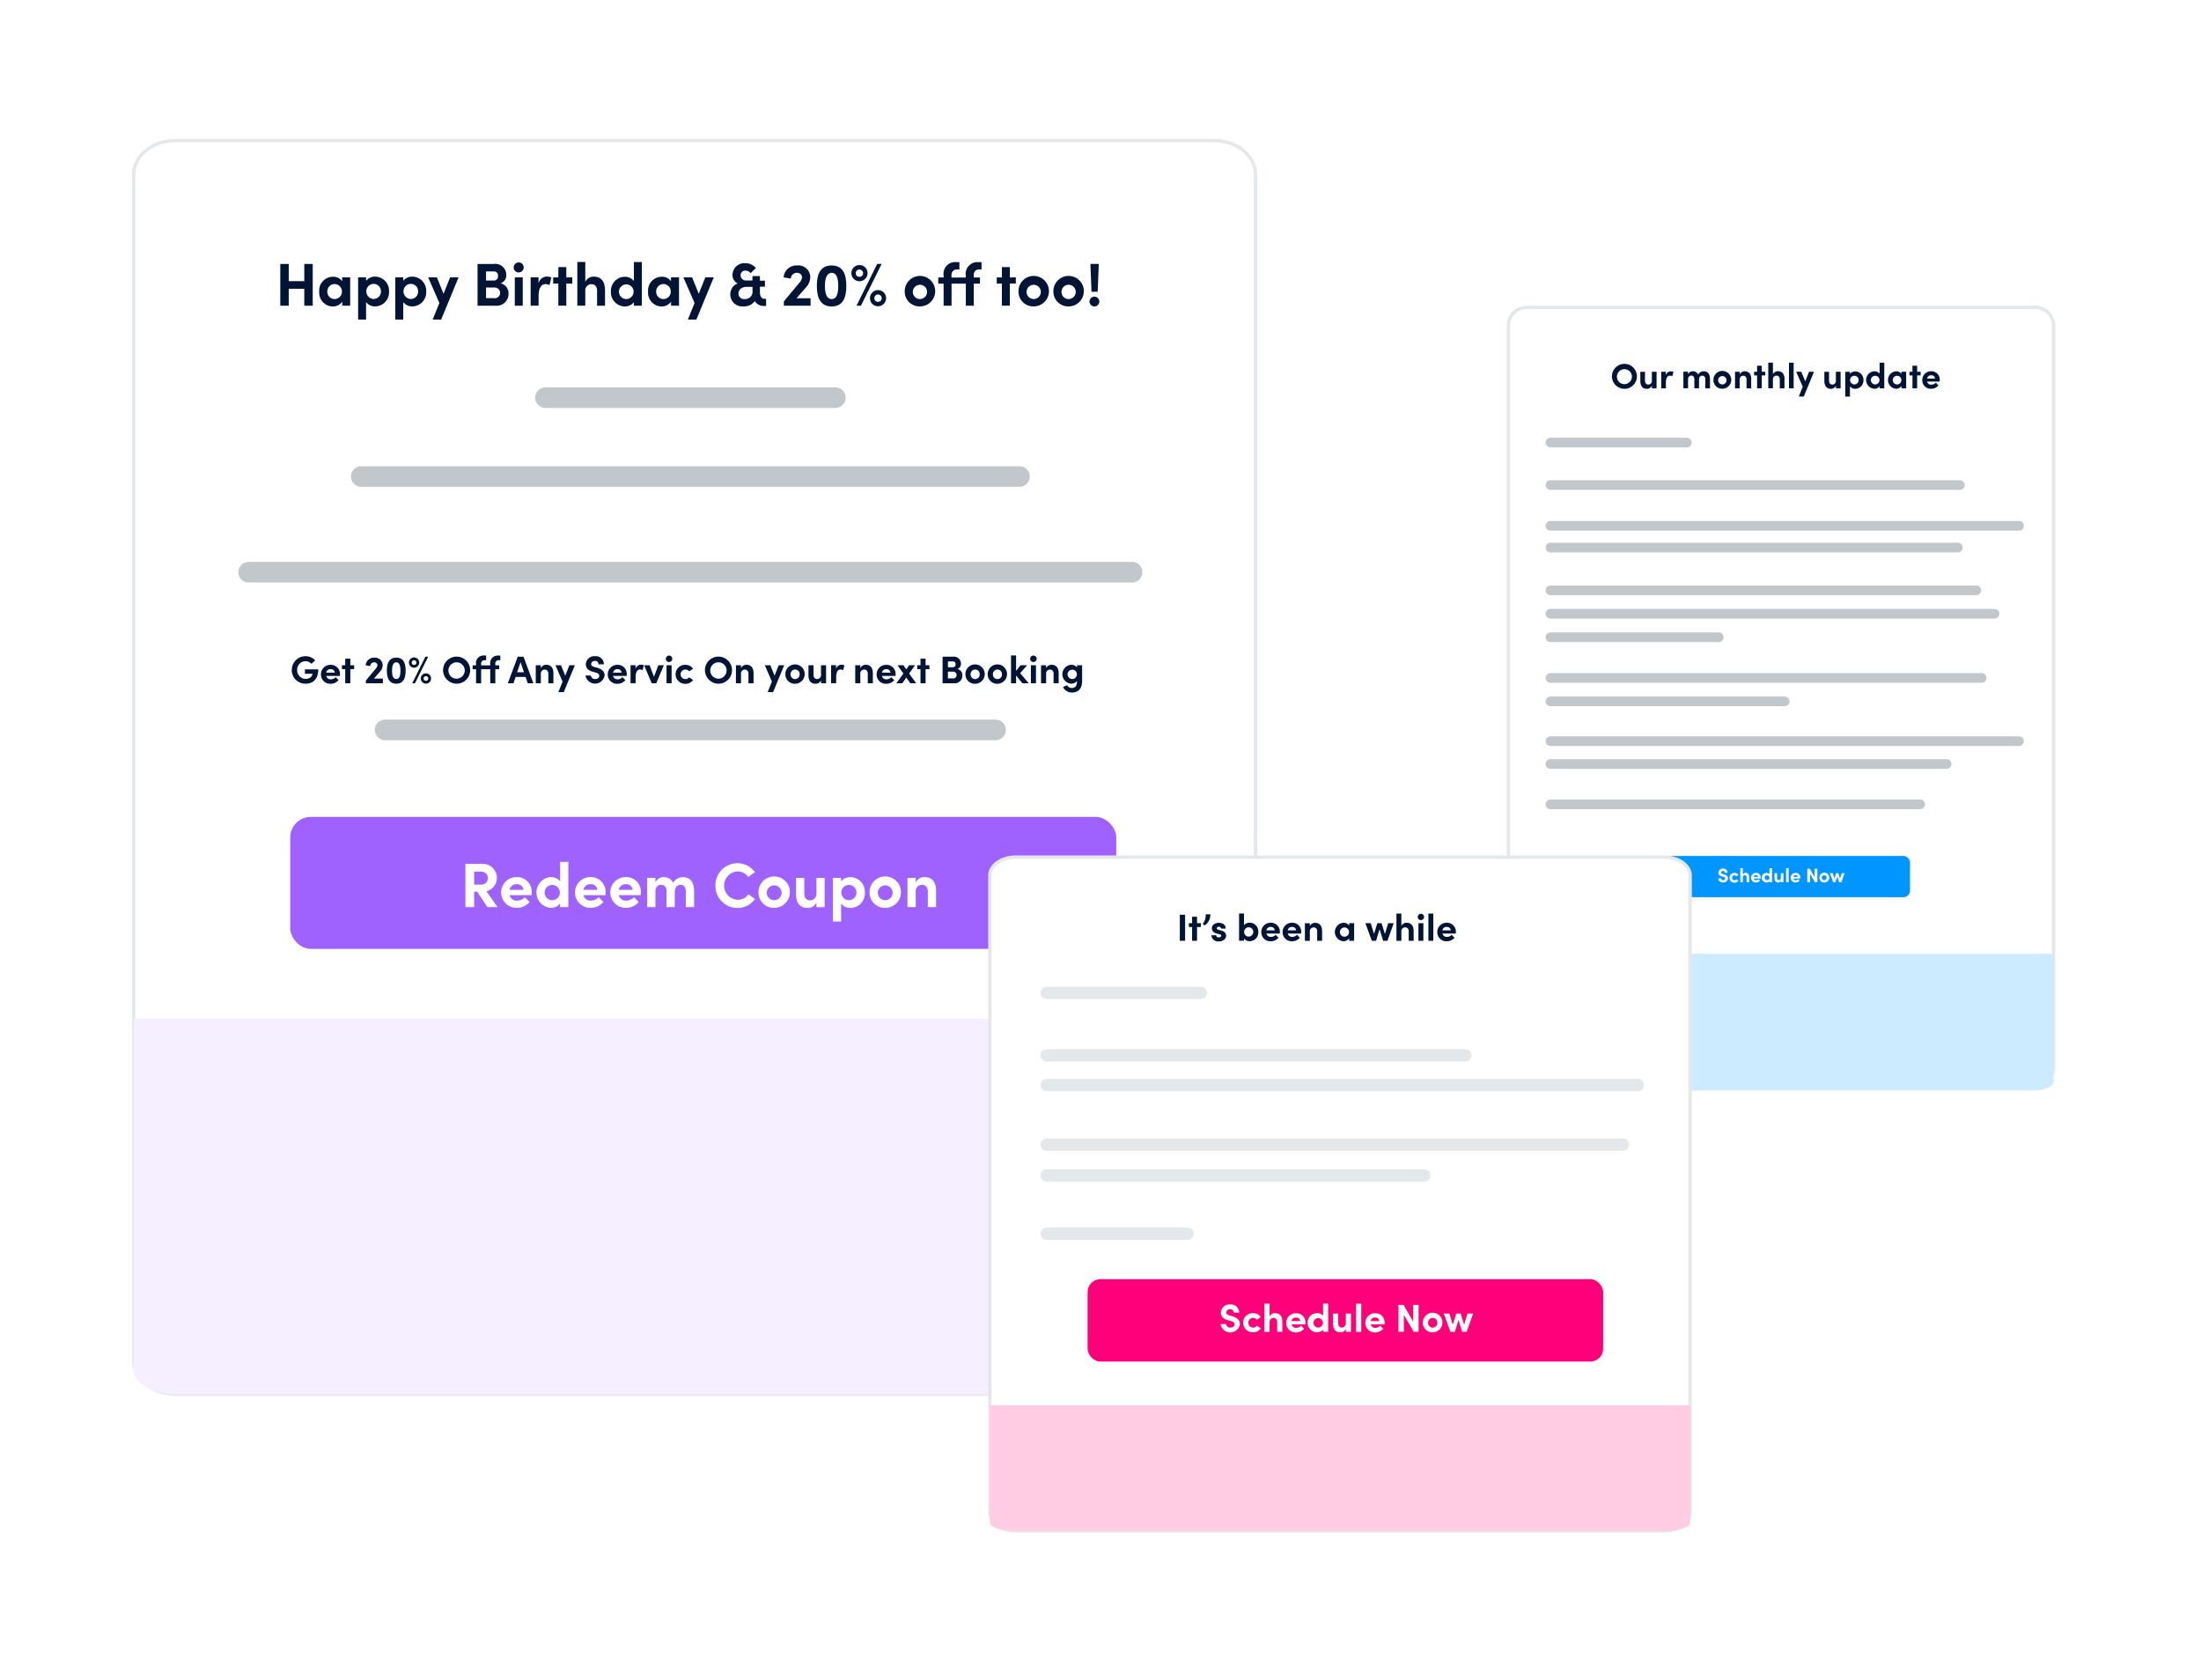 <svg xmlns="http://www.w3.org/2000/svg" width="320.999" height="245.002" viewBox="0 0 320.999 245.002">
    <defs>
        <filter id="l4jc182fja" x="0" y="0" width="320.999" height="245.002" filterUnits="userSpaceOnUse">
            <feOffset dx="1" dy="1"/>
            <feGaussianBlur stdDeviation="7.5" result="blur"/>
            <feFlood flood-color="#29465b" flood-opacity=".2"/>
            <feComposite operator="in" in2="blur"/>
            <feComposite in="SourceGraphic"/>
        </filter>
    </defs>
    <g data-name="Group 16519">
        <g style="filter:url(#l4jc182fja)">
            <path data-name="Union 180" d="M9119-6328a4 4 0 0 1-4-4v-16h-119a5 5 0 0 1-5-5v-170a5 5 0 0 1 5-5h150a5 5 0 0 1 5 5v100h40v-78a2 2 0 0 1 2-2h72a2 2 0 0 1 2 2v107a2 2 0 0 1-2 2h-50v60a4 4 0 0 1-4 4z" transform="translate(-8969.501 6549.501)" style="fill:#fff"/>
        </g>
        <g data-name="Layer 1">
            <g data-name="Group 18696">
                <g data-name="Group 18688" transform="translate(19.249 20.25)">
                    <path data-name="Path 23874" d="M280.25 26.96v108.65a2.707 2.707 0 0 1-2.95 2.37h-73.61a2.707 2.707 0 0 1-2.95-2.37V26.96a2.714 2.714 0 0 1 2.95-2.38h73.61a2.707 2.707 0 0 1 2.95 2.38z" style="stroke-width:.5px;stroke-miterlimit:10;stroke:#e5e8eb;fill:#fff"/>
                    <path data-name="Path 23875" d="M280.25 118.83v18.67c0 .7-1.32 1.26-2.95 1.26h-73.61c-1.63 0-2.95-.57-2.95-1.26v-18.67z" style="fill:#ccebff"/>
                    <rect data-name="Rectangle 14122" width="37.62" height="6.01" rx=".94" transform="translate(221.69 104.57)" style="fill:#0095ff"/>
                    <g data-name="Group 18686">
                        <path data-name="Path 23876" d="M215.84 34.6a1.82 1.82 0 1 1 1.82 1.85 1.827 1.827 0 0 1-1.82-1.85zm2.91 0a1.093 1.093 0 1 0-1.09 1.17 1.106 1.106 0 0 0 1.09-1.17z" style="fill:#001535"/>
                        <path data-name="Path 23877" d="M221.67 33.96h.68v2.42h-.68v-.39a.782.782 0 0 1-.73.46c-.63 0-.96-.43-.96-1.15v-1.33h.68v1.3c0 .38.23.56.46.56a.519.519 0 0 0 .54-.57v-1.28z" style="fill:#001535"/>
                        <path data-name="Path 23878" d="m224.81 33.97-.16.65a.69.69 0 0 0-.35-.09c-.35 0-.59.33-.59 1.02v.83h-.68v-2.42h.67v.52a.744.744 0 0 1 .71-.58.812.812 0 0 1 .38.08z" style="fill:#001535"/>
                        <path data-name="Path 23879" d="M230.14 35.05v1.33h-.68v-1.31c0-.38-.2-.54-.44-.54-.29 0-.48.2-.48.65v1.19h-.68v-1.3c0-.38-.2-.55-.43-.55s-.49.13-.49.57v1.28h-.68v-2.42h.68v.39a.731.731 0 0 1 .69-.45.817.817 0 0 1 .78.48.934.934 0 0 1 .81-.48c.61 0 .92.43.92 1.16z" style="fill:#001535"/>
                        <path data-name="Path 23880" d="M230.64 35.17a1.3 1.3 0 1 1 1.3 1.27 1.268 1.268 0 0 1-1.3-1.27zm1.91 0a.611.611 0 1 0-.61.64.608.608 0 0 0 .61-.64z" style="fill:#001535"/>
                        <path data-name="Path 23881" d="M236.15 35.05v1.33h-.68v-1.29c0-.38-.23-.55-.46-.55a.519.519 0 0 0-.54.57v1.27h-.68v-2.42h.68v.39a.792.792 0 0 1 .73-.46c.63 0 .96.43.96 1.16z" style="fill:#001535"/>
                        <path data-name="Path 23882" d="M238.2 33.96v.53h-.51v1.89h-.68v-1.89h-.44v-.53h.44v-.88h.68v.88z" style="fill:#001535"/>
                        <path data-name="Path 23883" d="M241 35.05v1.33h-.68v-1.29c0-.38-.23-.56-.46-.56a.519.519 0 0 0-.54.57v1.27h-.68v-3.74h.68v1.7a.789.789 0 0 1 .73-.45c.63 0 .96.43.96 1.16z" style="fill:#001535"/>
                        <path data-name="Path 23884" d="M241.66 36.38v-3.74h.68v3.74z" style="fill:#001535"/>
                        <path data-name="Path 23885" d="M244.58 33.96h.73l-1.49 3.61h-.73l.58-1.42-.96-2.19h.75l.57 1.4.56-1.4z" style="fill:#001535"/>
                        <path data-name="Path 23886" d="M248.51 33.96h.68v2.42h-.68v-.39a.782.782 0 0 1-.73.46c-.63 0-.96-.43-.96-1.15v-1.33h.68v1.3c0 .38.23.56.46.56a.519.519 0 0 0 .54-.57v-1.28z" style="fill:#001535"/>
                        <path data-name="Path 23887" d="M252.52 35.17a1.215 1.215 0 0 1-1.19 1.28.965.965 0 0 1-.78-.36v1.49h-.68v-3.61h.68v.3a.981.981 0 0 1 .78-.36 1.212 1.212 0 0 1 1.19 1.27zm-.7 0a.625.625 0 1 0-1.25 0 .642.642 0 0 0 .63.64.628.628 0 0 0 .62-.64z" style="fill:#001535"/>
                        <path data-name="Path 23888" d="M254.88 32.64h.68v3.74h-.68v-.3a.965.965 0 0 1-.78.36 1.278 1.278 0 0 1 0-2.55.952.952 0 0 1 .78.36v-1.61zm-.02 2.53a.63.63 0 1 0-.63.64.63.63 0 0 0 .63-.64z" style="fill:#001535"/>
                        <path data-name="Path 23889" d="M258.07 33.96h.68v2.42h-.68v-.35a.953.953 0 0 1-.8.41 1.279 1.279 0 0 1 .01-2.55.918.918 0 0 1 .78.38v-.32zm-.02 1.21a.625.625 0 1 0-1.25 0 .621.621 0 0 0 .62.64.63.63 0 0 0 .63-.64z" style="fill:#001535"/>
                        <path data-name="Path 23890" d="M260.86 33.96v.53h-.51v1.89h-.68v-1.89h-.44v-.53h.44v-.88h.68v.88z" style="fill:#001535"/>
                        <path data-name="Path 23891" d="M263.63 35.39h-1.82a.584.584 0 0 0 .62.45.84.84 0 0 0 .64-.29l.39.4a1.346 1.346 0 0 1-1.07.49 1.229 1.229 0 0 1-1.29-1.27 1.272 1.272 0 0 1 1.29-1.28 1.211 1.211 0 0 1 1.26 1.23 1.328 1.328 0 0 1-.02.26zm-.67-.44a.512.512 0 0 0-.56-.47.56.56 0 0 0-.59.47z" style="fill:#001535"/>
                    </g>
                    <g data-name="Group 18687">
                        <path data-name="Path 23892" d="M231.35 107.84h.4a.3.3 0 0 0 .32.26c.18 0 .29-.1.29-.24 0-.11-.08-.19-.25-.24l-.24-.07c-.43-.11-.51-.37-.51-.55a.622.622 0 0 1 .68-.59.6.6 0 0 1 .66.6h-.4a.247.247 0 0 0-.27-.25.25.25 0 0 0-.27.23c0 .05.01.15.22.21l.22.06c.3.09.56.24.56.57a.632.632 0 0 1-.71.6.64.64 0 0 1-.71-.6z" style="fill:#fff"/>
                        <path data-name="Path 23893" d="M232.99 107.74a.7.7 0 0 1 .73-.7.656.656 0 0 1 .56.29l-.28.2a.357.357 0 0 0-.28-.13.336.336 0 0 0-.35.35.344.344 0 0 0 .35.36.357.357 0 0 0 .28-.13l.28.2a.7.7 0 0 1-.56.29.7.7 0 0 1-.73-.7z" style="fill:#fff"/>
                        <path data-name="Path 23894" d="M235.85 107.68v.73h-.37v-.71c0-.21-.13-.31-.25-.31a.289.289 0 0 0-.3.31v.7h-.37v-2.06h.37v.94a.442.442 0 0 1 .4-.25c.35 0 .53.24.53.64z" style="fill:#fff"/>
                        <path data-name="Path 23895" d="M237.52 107.86h-1a.327.327 0 0 0 .34.25.447.447 0 0 0 .35-.16l.22.22a.752.752 0 0 1-.59.27.68.68 0 0 1-.71-.7.7.7 0 0 1 .71-.7.665.665 0 0 1 .69.68v.14zm-.37-.24a.284.284 0 0 0-.31-.26.32.32 0 0 0-.33.26h.63z" style="fill:#fff"/>
                        <path data-name="Path 23896" d="M238.82 106.35h.37v2.06h-.37v-.17a.521.521 0 0 1-.43.2.7.7 0 0 1 0-1.4.534.534 0 0 1 .43.2zm-.01 1.39a.35.35 0 1 0-.35.35.348.348 0 0 0 .35-.35z" style="fill:#fff"/>
                        <path data-name="Path 23897" d="M240.48 107.08h.37v1.33h-.37v-.22a.442.442 0 0 1-.4.25c-.35 0-.53-.23-.53-.63v-.73h.37v.71c0 .21.13.31.25.31a.289.289 0 0 0 .3-.31v-.7z" style="fill:#fff"/>
                        <path data-name="Path 23898" d="M241.24 108.41v-2.06h.37v2.06z" style="fill:#fff"/>
                        <path data-name="Path 23899" d="M243.3 107.86h-1a.327.327 0 0 0 .34.25.447.447 0 0 0 .35-.16l.22.22a.752.752 0 0 1-.59.27.68.68 0 0 1-.71-.7.7.7 0 0 1 .71-.7.665.665 0 0 1 .69.68v.14zm-.37-.24a.284.284 0 0 0-.31-.26.32.32 0 0 0-.33.26h.63z" style="fill:#fff"/>
                        <path data-name="Path 23900" d="M245.4 106.44h.4v1.97h-.36l-.71-1.23v1.23h-.4v-1.97h.37l.7 1.22v-1.22z" style="fill:#fff"/>
                        <path data-name="Path 23901" d="M246.1 107.74a.72.72 0 1 1 .72.7.7.7 0 0 1-.72-.7zm1.05 0a.334.334 0 0 0-.34-.35.35.35 0 1 0 .34.35z" style="fill:#fff"/>
                        <path data-name="Path 23902" d="M249.37 107.08h.4l-.47 1.33h-.32l-.27-.86-.27.86h-.32l-.49-1.33h.41l.25.81.25-.81h.31l.25.81.25-.81z" style="fill:#fff"/>
                    </g>
                    <path data-name="Line 4715" transform="translate(206.87 44.29)" style="stroke-width:1.41px;stroke:#c2c7cb;fill:none;stroke-linecap:round;stroke-miterlimit:10" d="M0 0h19.9"/>
                    <path data-name="Line 4716" transform="translate(206.87 72.67)" style="stroke-width:1.41px;stroke:#c2c7cb;fill:none;stroke-linecap:round;stroke-miterlimit:10" d="M0 0h24.55"/>
                    <path data-name="Line 4717" transform="translate(206.87 50.48)" style="stroke-width:1.41px;stroke:#c2c7cb;fill:none;stroke-linecap:round;stroke-miterlimit:10" d="M0 0h59.72"/>
                    <path data-name="Line 4718" transform="translate(206.87 56.43)" style="stroke-width:1.41px;stroke:#c2c7cb;fill:none;stroke-linecap:round;stroke-miterlimit:10" d="M0 0h68.34"/>
                    <path data-name="Line 4719" transform="translate(206.87 91.16)" style="stroke-width:1.41px;stroke:#c2c7cb;fill:none;stroke-linecap:round;stroke-miterlimit:10" d="M0 0h57.79"/>
                    <path data-name="Line 4720" transform="translate(206.87 97.04)" style="stroke-width:1.41px;stroke:#c2c7cb;fill:none;stroke-linecap:round;stroke-miterlimit:10" d="M0 0h53.92"/>
                    <path data-name="Line 4721" transform="translate(206.87 87.83)" style="stroke-width:1.41px;stroke:#c2c7cb;fill:none;stroke-linecap:round;stroke-miterlimit:10" d="M0 0h68.34"/>
                    <path data-name="Line 4722" transform="translate(206.87 78.61)" style="stroke-width:1.41px;stroke:#c2c7cb;fill:none;stroke-linecap:round;stroke-miterlimit:10" d="M0 0h62.9"/>
                    <path data-name="Line 4723" transform="translate(206.87 82.03)" style="stroke-width:1.41px;stroke:#c2c7cb;fill:none;stroke-linecap:round;stroke-miterlimit:10" d="M0 0h34.17"/>
                    <path data-name="Line 4724" transform="translate(206.87 65.84)" style="stroke-width:1.41px;stroke:#c2c7cb;fill:none;stroke-linecap:round;stroke-miterlimit:10" d="M0 0h62.1"/>
                    <path data-name="Line 4725" transform="translate(206.87 69.25)" style="stroke-width:1.41px;stroke:#c2c7cb;fill:none;stroke-linecap:round;stroke-miterlimit:10" d="M0 0h64.77"/>
                    <path data-name="Line 4726" transform="translate(206.87 59.6)" style="stroke-width:1.41px;stroke:#c2c7cb;fill:none;stroke-linecap:round;stroke-miterlimit:10" d="M0 0h59.42"/>
                </g>
                <g data-name="Group 18692" transform="translate(19.249 20.25)">
                    <path data-name="Path 23903" d="M163.86 5.21V178.1c0 2.73-2.72 4.95-6.06 4.95H6.32c-3.35 0-6.07-2.22-6.07-4.95V5.21C.25 2.47 2.97.25 6.32.25H157.8c3.35 0 6.06 2.22 6.06 4.96z" style="stroke-width:.5px;stroke-miterlimit:10;stroke:#e5e8eb;fill:#fff"/>
                    <path data-name="Path 23904" d="M163.86 128.29v51.29c0 1.91-2.72 3.47-6.06 3.47H6.32c-3.35 0-6.07-1.55-6.07-3.47v-51.29h163.61z" style="fill:#f6efff"/>
                    <rect data-name="Rectangle 14123" width="120.47" height="19.25" rx="3" transform="translate(23.08 98.87)" style="fill:#a062ff"/>
                    <g data-name="Group 18689">
                        <path data-name="Path 23905" d="M25.13 18.24h1.23v6.09h-1.23v-2.47h-2.27v2.47h-1.23v-6.09h1.23v2.51h2.27z" style="fill:#001535"/>
                        <path data-name="Path 23906" d="M30.66 20.2h1.16v4.13h-1.16v-.59a1.634 1.634 0 0 1-1.36.7 2 2 0 0 1-1.99-2.16 2 2 0 0 1 2.01-2.17 1.578 1.578 0 0 1 1.33.65v-.55zm-.04 2.07a1.086 1.086 0 0 0-1.08-1.1 1.074 1.074 0 0 0-1.05 1.1 1.055 1.055 0 0 0 1.06 1.09 1.075 1.075 0 0 0 1.07-1.09z" style="fill:#001535"/>
                        <path data-name="Path 23907" d="M37.49 22.26a2.052 2.052 0 0 1-2.02 2.17 1.641 1.641 0 0 1-1.33-.62v2.54h-1.16V20.2h1.16v.5a1.648 1.648 0 0 1 1.33-.61 2.055 2.055 0 0 1 2.02 2.16zm-1.18 0a1.066 1.066 0 1 0-2.13 0 1.1 1.1 0 0 0 1.07 1.09 1.074 1.074 0 0 0 1.06-1.09z" style="fill:#001535"/>
                        <path data-name="Path 23908" d="M42.91 22.26a2.052 2.052 0 0 1-2.02 2.17 1.641 1.641 0 0 1-1.33-.62v2.54H38.4V20.2h1.16v.5a1.648 1.648 0 0 1 1.33-.61 2.055 2.055 0 0 1 2.02 2.16zm-1.18 0a1.066 1.066 0 1 0-2.13 0 1.1 1.1 0 0 0 1.07 1.09 1.074 1.074 0 0 0 1.06-1.09z" style="fill:#001535"/>
                        <path data-name="Path 23909" d="M46.38 20.2h1.25l-2.54 6.15h-1.24l.98-2.41-1.63-3.74h1.27l.97 2.39.95-2.39z" style="fill:#001535"/>
                        <path data-name="Path 23910" d="M54.92 22.59A1.735 1.735 0 0 1 53 24.33h-2.6v-6.09h2.41a1.592 1.592 0 0 1 1.78 1.57 1.235 1.235 0 0 1-.84 1.26 1.439 1.439 0 0 1 1.16 1.51zm-2.17-3.26h-1.11v1.33h1.11a.6.6 0 0 0 .63-.67.591.591 0 0 0-.63-.66zm.08 3.91a.783.783 0 1 0 .02-1.56h-1.21v1.55h1.19z" style="fill:#001535"/>
                        <path data-name="Path 23911" d="M55.67 18.78a.731.731 0 1 1 .73.7.713.713 0 0 1-.73-.7zm.16 5.55V20.2h1.16v4.13z" style="fill:#001535"/>
                        <path data-name="Path 23912" d="m61.16 20.23-.27 1.1a1.232 1.232 0 0 0-.59-.15c-.59 0-1 .56-1 1.73v1.41h-1.16v-4.13h1.15v.88a1.269 1.269 0 0 1 1.21-.99 1.541 1.541 0 0 1 .65.13z" style="fill:#001535"/>
                        <path data-name="Path 23913" d="M64.21 20.2v.9h-.87v3.22h-1.16V21.1h-.75v-.9h.75v-1.5h1.16v1.5z" style="fill:#001535"/>
                        <path data-name="Path 23914" d="M68.99 22.07v2.26h-1.16v-2.19c0-.65-.39-.95-.79-.95a.892.892 0 0 0-.93.97v2.16h-1.16v-6.37h1.16v2.9a1.348 1.348 0 0 1 1.24-.76c1.08 0 1.64.73 1.63 1.97z" style="fill:#001535"/>
                        <path data-name="Path 23915" d="M73.2 17.96h1.16v6.37H73.2v-.51a1.671 1.671 0 0 1-1.33.62 2.058 2.058 0 0 1-2.02-2.17 2.049 2.049 0 0 1 2.02-2.16 1.648 1.648 0 0 1 1.33.61v-2.75zm-.04 4.3a1.07 1.07 0 1 0-1.07 1.1 1.088 1.088 0 0 0 1.07-1.1z" style="fill:#001535"/>
                        <path data-name="Path 23916" d="M78.62 20.2h1.16v4.13h-1.16v-.59a1.634 1.634 0 0 1-1.36.7 2 2 0 0 1-1.99-2.16 2 2 0 0 1 2.01-2.17 1.578 1.578 0 0 1 1.33.65v-.55zm-.04 2.07a1.086 1.086 0 0 0-1.08-1.1 1.074 1.074 0 0 0-1.05 1.1 1.055 1.055 0 0 0 1.06 1.09 1.075 1.075 0 0 0 1.07-1.09z" style="fill:#001535"/>
                        <path data-name="Path 23917" d="M83.6 20.2h1.25l-2.54 6.15h-1.24l.98-2.41-1.63-3.74h1.27l.97 2.39.95-2.39z" style="fill:#001535"/>
                        <path data-name="Path 23918" d="M92.48 23.34v1.02h-.25a1.494 1.494 0 0 1-1.4-.7 1.911 1.911 0 0 1-1.65.77 1.747 1.747 0 0 1-1.92-1.76 1.672 1.672 0 0 1 1.08-1.59 1.336 1.336 0 0 1-.76-1.29 1.74 1.74 0 0 1 1.88-1.66 2 2 0 0 1 1.54.71l-.79.74a.954.954 0 0 0-.73-.37.671.671 0 0 0-.72.67.792.792 0 0 0 .9.77h.83v-.64h1.09v.67h.73v.88h-.73v.83c0 .61.29.94.68.94h.21zm-1.98-1.11v-.65h-.8c-.76 0-1.25.39-1.25.96a.811.811 0 0 0 .9.82 1.084 1.084 0 0 0 1.16-1.13z" style="fill:#001535"/>
                        <path data-name="Path 23919" d="M96.92 23.24h2.05v1.09h-3.9v-.63l2.26-2.71a1.5 1.5 0 0 0 .4-.79.691.691 0 0 0-.77-.66.857.857 0 0 0-.87.84l-1.05-.18a1.862 1.862 0 0 1 1.97-1.74 1.726 1.726 0 0 1 1.91 1.75 2.242 2.242 0 0 1-.64 1.47l-1.36 1.56z" style="fill:#001535"/>
                        <path data-name="Path 23920" d="M99.88 21.45c0-1.67.48-2.99 2.16-2.99s2.14 1.32 2.14 2.99-.47 2.99-2.14 2.99-2.16-1.34-2.16-2.99zm3.12 0c0-1.07-.21-1.91-.95-1.91s-.99.84-.99 1.91.23 1.91.99 1.91.95-.86.95-1.91z" style="fill:#001535"/>
                        <path data-name="Path 23921" d="M104.92 19.59a1.18 1.18 0 1 1 1.18 1.17 1.17 1.17 0 0 1-1.18-1.17zm1.71 0a.551.551 0 0 0-.54-.54.529.529 0 0 0-.53.54.509.509 0 0 0 .53.53.529.529 0 0 0 .54-.53zm-.96 4.74 3.01-6.09h.65l-3.02 6.09h-.64zm1.96-1.1a1.175 1.175 0 1 1 2.35 0 1.182 1.182 0 0 1-1.18 1.18 1.161 1.161 0 0 1-1.17-1.18zm1.71 0a.544.544 0 0 0-.54-.54.536.536 0 0 0-.53.54.509.509 0 0 0 .53.53.518.518 0 0 0 .54-.53z" style="fill:#001535"/>
                        <path data-name="Path 23922" d="M112.7 22.27a2.221 2.221 0 1 1 2.22 2.16 2.153 2.153 0 0 1-2.22-2.16zm3.26 0a1.041 1.041 0 1 0-1.04 1.09 1.048 1.048 0 0 0 1.04-1.09z" style="fill:#001535"/>
                        <path data-name="Path 23923" d="M123.65 19.04a.768.768 0 0 0-.88.86v.31h.9v.9h-.9v3.22h-1.16v-3.22h-2.08v3.22h-1.16v-3.22h-.78v-.9h.78v-.3a1.7 1.7 0 0 1 1.81-1.94h.49v1.08h-.27a.772.772 0 0 0-.88.86v.31h2.08v-.3a1.7 1.7 0 0 1 1.81-1.94h.49v1.08h-.26z" style="fill:#001535"/>
                        <path data-name="Path 23924" d="M128.9 20.2v.9h-.87v3.22h-1.16V21.1h-.75v-.9h.75v-1.5h1.16v1.5z" style="fill:#001535"/>
                        <path data-name="Path 23925" d="M129.29 22.27a2.221 2.221 0 1 1 2.22 2.16 2.153 2.153 0 0 1-2.22-2.16zm3.26 0a1.041 1.041 0 1 0-1.04 1.09 1.048 1.048 0 0 0 1.04-1.09z" style="fill:#001535"/>
                        <path data-name="Path 23926" d="M134.38 22.27a2.221 2.221 0 1 1 2.22 2.16 2.153 2.153 0 0 1-2.22-2.16zm3.26 0a1.041 1.041 0 1 0-1.04 1.09 1.048 1.048 0 0 0 1.04-1.09z" style="fill:#001535"/>
                        <path data-name="Path 23927" d="M139.65 23.72a.711.711 0 0 1 .73-.71.715.715 0 1 1-.73.71zm.29-1.43-.16-4.05H141l-.16 4.05h-.9z" style="fill:#001535"/>
                    </g>
                    <g data-name="Group 18690">
                        <path data-name="Path 23928" d="m51.83 112.03-1.5-2.26h-.43v2.26h-1.27v-6.3h2.51a2.027 2.027 0 0 1 .55 3.99l1.63 2.31h-1.49zm-1.93-5.17v1.89h1.01a.946.946 0 1 0 .1-1.89h-1.12z" style="fill:#fff"/>
                        <path data-name="Path 23929" d="M58.28 110.29h-3.21a1.046 1.046 0 0 0 1.1.79 1.508 1.508 0 0 0 1.12-.5l.69.7a2.375 2.375 0 0 1-1.89.86 2.245 2.245 0 1 1-.01-4.49 2.139 2.139 0 0 1 2.22 2.18 2.758 2.758 0 0 1-.03.46zm-1.18-.78a.914.914 0 0 0-.99-.82 1 1 0 0 0-1.04.82h2.03z" style="fill:#fff"/>
                        <path data-name="Path 23930" d="M62.44 105.44h1.2v6.59h-1.2v-.53a1.707 1.707 0 0 1-1.37.64 2.251 2.251 0 0 1 0-4.49 1.672 1.672 0 0 1 1.37.63zm-.04 4.45a1.11 1.11 0 1 0-1.11 1.13 1.106 1.106 0 0 0 1.11-1.13z" style="fill:#fff"/>
                        <path data-name="Path 23931" d="M69.05 110.29h-3.21a1.046 1.046 0 0 0 1.1.79 1.508 1.508 0 0 0 1.12-.5l.69.7a2.375 2.375 0 0 1-1.89.86 2.245 2.245 0 1 1-.01-4.49 2.139 2.139 0 0 1 2.22 2.18 2.758 2.758 0 0 1-.03.46zm-1.18-.78a.914.914 0 0 0-.99-.82 1 1 0 0 0-1.04.82z" style="fill:#fff"/>
                        <path data-name="Path 23932" d="M74.2 110.29h-3.21a1.046 1.046 0 0 0 1.1.79 1.508 1.508 0 0 0 1.12-.5l.69.7a2.375 2.375 0 0 1-1.89.86 2.245 2.245 0 1 1-.01-4.49 2.139 2.139 0 0 1 2.22 2.18 2.758 2.758 0 0 1-.03.46zm-1.18-.78a.914.914 0 0 0-.99-.82 1 1 0 0 0-1.04.82z" style="fill:#fff"/>
                        <path data-name="Path 23933" d="M81.98 109.69v2.34h-1.21v-2.3c0-.67-.35-.95-.77-.95-.51 0-.84.36-.84 1.15v2.1h-1.2v-2.29c0-.68-.35-.97-.75-.97-.43 0-.87.24-.87 1.01v2.25h-1.2v-4.27h1.2v.69a1.268 1.268 0 0 1 1.21-.79 1.429 1.429 0 0 1 1.37.84 1.618 1.618 0 0 1 1.43-.84c1.07 0 1.63.76 1.63 2.04z" style="fill:#fff"/>
                        <path data-name="Path 23934" d="M85.08 108.88a3.233 3.233 0 0 1 3.2-3.25 3.126 3.126 0 0 1 2.57 1.31l-.97.7a1.86 1.86 0 0 0-1.55-.81 2.067 2.067 0 0 0 0 4.13 1.839 1.839 0 0 0 1.56-.81l.97.7a3.153 3.153 0 0 1-2.57 1.31 3.229 3.229 0 0 1-3.2-3.26z" style="fill:#fff"/>
                        <path data-name="Path 23935" d="M91.37 109.9a2.291 2.291 0 1 1 2.29 2.24 2.236 2.236 0 0 1-2.29-2.24zm3.37 0a1.081 1.081 0 1 0-1.08 1.12 1.076 1.076 0 0 0 1.08-1.12z" style="fill:#fff"/>
                        <path data-name="Path 23936" d="M99.82 107.77h1.2v4.27h-1.2v-.69a1.372 1.372 0 0 1-1.28.8c-1.12 0-1.7-.75-1.69-2.03v-2.35h1.2v2.29c0 .67.4.98.81.98a.926.926 0 0 0 .96-1.01v-2.26z" style="fill:#fff"/>
                        <path data-name="Path 23937" d="M106.88 109.9a2.129 2.129 0 0 1-2.09 2.25 1.694 1.694 0 0 1-1.37-.64v2.62h-1.2v-6.36h1.2v.52a1.714 1.714 0 0 1 1.37-.63 2.127 2.127 0 0 1 2.09 2.24zm-1.22 0a1.105 1.105 0 1 0-2.21 0 1.129 1.129 0 0 0 1.11 1.12 1.108 1.108 0 0 0 1.1-1.12z" style="fill:#fff"/>
                        <path data-name="Path 23938" d="M107.57 109.9a2.291 2.291 0 1 1 2.29 2.24 2.236 2.236 0 0 1-2.29-2.24zm3.37 0a1.081 1.081 0 1 0-1.08 1.12 1.076 1.076 0 0 0 1.08-1.12z" style="fill:#fff"/>
                        <path data-name="Path 23939" d="M117.27 109.69v2.34h-1.2v-2.28c0-.67-.4-.97-.81-.97a.92.92 0 0 0-.96 1.01v2.24h-1.2v-4.27h1.2v.69a1.4 1.4 0 0 1 1.28-.8c1.12 0 1.7.76 1.69 2.04z" style="fill:#fff"/>
                    </g>
                    <path data-name="Line 4727" transform="translate(60.3 37.74)" style="stroke-width:3px;stroke:#c2c7cb;fill:none;stroke-linecap:round;stroke-miterlimit:10" d="M0 0h42.28"/>
                    <path data-name="Line 4728" transform="translate(33.44 49.24)" style="stroke-width:3px;stroke:#c2c7cb;fill:none;stroke-linecap:round;stroke-miterlimit:10" d="M0 0h96"/>
                    <path data-name="Line 4729" transform="translate(36.92 86.19)" style="stroke-width:3px;stroke:#c2c7cb;fill:none;stroke-linecap:round;stroke-miterlimit:10" d="M0 0h89.03"/>
                    <path data-name="Line 4730" transform="translate(17.01 63.19)" style="stroke-width:3px;stroke:#c2c7cb;fill:none;stroke-linecap:round;stroke-miterlimit:10" d="M0 0h128.85"/>
                    <g data-name="Group 18691">
                        <path data-name="Path 23940" d="M23.31 77.45a1.991 1.991 0 0 1 1.98-2.01 1.911 1.911 0 0 1 1.44.62l-.57.49a1.171 1.171 0 0 0-.87-.38 1.241 1.241 0 0 0-1.2 1.28 1.256 1.256 0 0 0 1.22 1.3c.51 0 1.01-.3 1.01-.75h-1.1v-.64h1.95c0 1.44-.79 2.09-1.85 2.09a1.985 1.985 0 0 1-2.02-2z" style="fill:#001535"/>
                        <path data-name="Path 23941" d="M30.31 78.32h-1.98a.648.648 0 0 0 .68.49.914.914 0 0 0 .69-.31l.43.43a1.477 1.477 0 0 1-1.17.53 1.339 1.339 0 0 1-1.4-1.38 1.374 1.374 0 0 1 1.4-1.38 1.316 1.316 0 0 1 1.37 1.34 1.576 1.576 0 0 1-.02.28zm-.73-.48a.564.564 0 0 0-.61-.51.611.611 0 0 0-.64.51z" style="fill:#001535"/>
                        <path data-name="Path 23942" d="M32.4 76.76v.57h-.56v2.06h-.74v-2.06h-.48v-.57h.48v-.96h.74v.96z" style="fill:#001535"/>
                        <path data-name="Path 23943" d="M35.28 78.7h1.31v.69h-2.48v-.4l1.44-1.73a1 1 0 0 0 .25-.5.437.437 0 0 0-.49-.42.548.548 0 0 0-.56.54l-.67-.11a1.189 1.189 0 0 1 1.26-1.11 1.1 1.1 0 0 1 1.22 1.11 1.438 1.438 0 0 1-.41.94l-.87 1z" style="fill:#001535"/>
                        <path data-name="Path 23944" d="M37.17 77.55c0-1.06.3-1.9 1.38-1.9s1.36.84 1.36 1.9-.3 1.9-1.36 1.9-1.38-.86-1.38-1.9zm1.99 0c0-.68-.14-1.22-.61-1.22s-.63.54-.63 1.22.15 1.22.63 1.22.61-.55.61-1.22z" style="fill:#001535"/>
                        <path data-name="Path 23945" d="M40.39 76.37a.75.75 0 0 1 1.5 0 .75.75 0 0 1-1.5 0zm1.09 0a.344.344 0 0 0-.34-.34.337.337 0 0 0-.34.34.326.326 0 0 0 .34.34.331.331 0 0 0 .34-.34zm-.61 3.02 1.92-3.88h.41l-1.93 3.88h-.41zm1.25-.7a.75.75 0 0 1 1.5 0 .75.75 0 0 1-1.5 0zm1.09 0a.337.337 0 0 0-.34-.34.344.344 0 0 0-.34.34.34.34 0 0 0 .68 0z" style="fill:#001535"/>
                        <path data-name="Path 23946" d="M45.37 77.45a1.975 1.975 0 1 1 1.97 2 1.989 1.989 0 0 1-1.97-2zm3.16 0a1.193 1.193 0 1 0-1.19 1.27 1.212 1.212 0 0 0 1.19-1.27z" style="fill:#001535"/>
                        <path data-name="Path 23947" d="M53.55 76.02a.49.49 0 0 0-.56.55v.2h.57v.57h-.57v2.06h-.74v-2.06h-1.33v2.06h-.74v-2.06h-.5v-.57h.5v-.19a1.085 1.085 0 0 1 1.15-1.24h.32v.69h-.17a.49.49 0 0 0-.56.55v.2h1.33v-.19a1.085 1.085 0 0 1 1.15-1.24h.32v.69h-.17z" style="fill:#001535"/>
                        <path data-name="Path 23948" d="m57.72 79.39-.32-.93h-1.45l-.31.93h-.83l1.45-3.88h.84l1.44 3.88h-.82zm-1.54-1.61h.99l-.5-1.47-.5 1.47z" style="fill:#001535"/>
                        <path data-name="Path 23949" d="M61.46 77.95v1.44h-.74v-1.4c0-.41-.25-.6-.5-.6a.565.565 0 0 0-.59.62v1.38h-.74v-2.63h.74v.43a.871.871 0 0 1 .79-.5c.69 0 1.05.47 1.04 1.26z" style="fill:#001535"/>
                        <path data-name="Path 23950" d="M63.8 76.76h.79l-1.62 3.92h-.79l.62-1.54-1.04-2.38h.81l.62 1.52.6-1.52z" style="fill:#001535"/>
                        <path data-name="Path 23951" d="M66.15 78.26h.78a.583.583 0 0 0 .64.51c.36 0 .58-.19.58-.47 0-.21-.16-.37-.49-.47l-.47-.13c-.85-.23-1-.74-1-1.09a1.235 1.235 0 0 1 1.34-1.17 1.17 1.17 0 0 1 1.29 1.18h-.78a.479.479 0 0 0-.53-.49.5.5 0 0 0-.54.46c0 .1.03.29.43.41l.43.12c.59.17 1.1.47 1.1 1.13a1.413 1.413 0 0 1-2.79 0z" style="fill:#001535"/>
                        <path data-name="Path 23952" d="M72.14 78.32h-1.98a.648.648 0 0 0 .68.49.914.914 0 0 0 .69-.31l.43.43a1.477 1.477 0 0 1-1.17.53 1.339 1.339 0 0 1-1.4-1.38 1.374 1.374 0 0 1 1.4-1.38 1.316 1.316 0 0 1 1.37 1.34 1.576 1.576 0 0 1-.02.28zm-.73-.48a.564.564 0 0 0-.61-.51.611.611 0 0 0-.64.51z" style="fill:#001535"/>
                        <path data-name="Path 23953" d="m74.64 76.78-.17.7a.852.852 0 0 0-.38-.1c-.38 0-.64.35-.64 1.1v.9h-.74v-2.63h.73v.56a.8.8 0 0 1 .77-.63.984.984 0 0 1 .42.08z" style="fill:#001535"/>
                        <path data-name="Path 23954" d="M76.76 76.76h.81l-1.11 2.63h-.66l-1.11-2.63h.8l.64 1.68.63-1.68z" style="fill:#001535"/>
                        <path data-name="Path 23955" d="M77.86 75.85a.471.471 0 1 1 .47.44.457.457 0 0 1-.47-.44zm.1 3.54v-2.63h.74v2.63z" style="fill:#001535"/>
                        <path data-name="Path 23956" d="M79.28 78.07a1.381 1.381 0 0 1 1.44-1.37 1.341 1.341 0 0 1 1.11.56l-.56.39a.708.708 0 0 0-.55-.26.67.67 0 0 0-.7.69.678.678 0 0 0 .7.7.708.708 0 0 0 .55-.26l.56.39a1.341 1.341 0 0 1-1.11.56 1.392 1.392 0 0 1-1.44-1.39z" style="fill:#001535"/>
                        <path data-name="Path 23957" d="M83.56 77.45a1.975 1.975 0 1 1 1.97 2 1.989 1.989 0 0 1-1.97-2zm3.16 0a1.193 1.193 0 1 0-1.19 1.27 1.212 1.212 0 0 0 1.19-1.27z" style="fill:#001535"/>
                        <path data-name="Path 23958" d="M90.65 77.95v1.44h-.74v-1.4c0-.41-.25-.6-.5-.6a.565.565 0 0 0-.59.62v1.38h-.74v-2.63h.74v.43a.871.871 0 0 1 .79-.5c.69 0 1.05.47 1.04 1.26z" style="fill:#001535"/>
                        <path data-name="Path 23959" d="M94.33 76.76h.79l-1.62 3.92h-.79l.62-1.54-1.04-2.38h.81l.62 1.52.6-1.52z" style="fill:#001535"/>
                        <path data-name="Path 23960" d="M95.29 78.08a1.41 1.41 0 1 1 1.41 1.38 1.37 1.37 0 0 1-1.41-1.38zm2.08 0a.661.661 0 1 0-1.32 0 .661.661 0 1 0 1.32 0z" style="fill:#001535"/>
                        <path data-name="Path 23961" d="M100.49 76.76h.74v2.63h-.74v-.43a.86.86 0 0 1-.79.5c-.69 0-1.05-.46-1.04-1.25v-1.45h.74v1.41c0 .41.25.6.5.6a.571.571 0 0 0 .59-.62v-1.39z" style="fill:#001535"/>
                        <path data-name="Path 23962" d="m103.89 76.78-.17.7a.852.852 0 0 0-.38-.1c-.38 0-.64.35-.64 1.1v.9h-.74v-2.63h.73v.56a.8.8 0 0 1 .77-.63.984.984 0 0 1 .42.08z" style="fill:#001535"/>
                        <path data-name="Path 23963" d="M108.05 77.95v1.44h-.74v-1.4c0-.41-.25-.6-.5-.6a.565.565 0 0 0-.59.62v1.38h-.74v-2.63h.74v.43a.871.871 0 0 1 .79-.5c.69 0 1.05.47 1.04 1.26z" style="fill:#001535"/>
                        <path data-name="Path 23964" d="M111.35 78.32h-1.98a.648.648 0 0 0 .68.49.914.914 0 0 0 .69-.31l.43.43a1.477 1.477 0 0 1-1.17.53 1.339 1.339 0 0 1-1.4-1.38 1.374 1.374 0 0 1 1.4-1.38 1.316 1.316 0 0 1 1.37 1.34 1.576 1.576 0 0 1-.02.28zm-.73-.48a.564.564 0 0 0-.61-.51.611.611 0 0 0-.64.51z" style="fill:#001535"/>
                        <path data-name="Path 23965" d="M114.37 79.39h-.86l-.58-.84-.59.84h-.87l1.04-1.42-.87-1.21h.87l.42.61.41-.61h.87l-.87 1.21z" style="fill:#001535"/>
                        <path data-name="Path 23966" d="M116.3 76.76v.57h-.56v2.06H115v-2.06h-.48v-.57h.48v-.96h.74v.96z" style="fill:#001535"/>
                        <path data-name="Path 23967" d="M121.1 78.28a1.107 1.107 0 0 1-1.22 1.11h-1.66v-3.88h1.54a1.025 1.025 0 0 1 1.14 1 .772.772 0 0 1-.53.8.911.911 0 0 1 .74.96zm-1.39-2.08H119v.85h.71a.382.382 0 0 0 .4-.43.373.373 0 0 0-.4-.42zm.05 2.49a.5.5 0 1 0 .01-1H119v.99h.76z" style="fill:#001535"/>
                        <path data-name="Path 23968" d="M121.55 78.08a1.41 1.41 0 1 1 1.41 1.38 1.37 1.37 0 0 1-1.41-1.38zm2.08 0a.661.661 0 1 0-1.32 0 .661.661 0 1 0 1.32 0z" style="fill:#001535"/>
                        <path data-name="Path 23969" d="M124.8 78.08a1.41 1.41 0 1 1 1.41 1.38 1.37 1.37 0 0 1-1.41-1.38zm2.08 0a.661.661 0 1 0-1.32 0 .661.661 0 1 0 1.32 0z" style="fill:#001535"/>
                        <path data-name="Path 23970" d="M130.78 79.39h-.92l-.92-1.14v1.14h-.74v-4.06h.74v2.24l.66-.81h.95l-1.02 1.16 1.26 1.47z" style="fill:#001535"/>
                        <path data-name="Path 23971" d="M131 75.85a.471.471 0 1 1 .47.44.457.457 0 0 1-.47-.44zm.1 3.54v-2.63h.74v2.63z" style="fill:#001535"/>
                        <path data-name="Path 23972" d="M135.15 77.95v1.44h-.74v-1.4c0-.41-.25-.6-.5-.6a.565.565 0 0 0-.59.62v1.38h-.74v-2.63h.74v.43a.871.871 0 0 1 .79-.5c.69 0 1.05.47 1.04 1.26z" style="fill:#001535"/>
                        <path data-name="Path 23973" d="M137.83 76.76h.74v2.3c0 1.15-.58 1.68-1.51 1.68a1.406 1.406 0 0 1-1.28-.81l.61-.26a.74.74 0 0 0 .66.41c.47 0 .77-.26.77-.95v-.07a1.081 1.081 0 0 1-.84.39 1.383 1.383 0 0 1 0-2.76 1.057 1.057 0 0 1 .84.38v-.32zm-.02 1.31a.68.68 0 1 0-.68.7.689.689 0 0 0 .68-.7z" style="fill:#001535"/>
                    </g>
                </g>
                <g data-name="Group 18695" transform="translate(19.249 20.25)">
                    <path data-name="Path 23974" d="M227.24 107.4v92.94c0 1.47-1.7 2.66-3.78 2.66h-94.55c-2.09 0-3.79-1.19-3.79-2.66V107.4c0-1.47 1.7-2.66 3.79-2.66h94.55c2.09 0 3.78 1.19 3.78 2.66z" style="stroke-width:.5px;stroke-miterlimit:10;stroke:#e5e8eb;fill:#fff"/>
                    <path data-name="Path 23975" d="M227.24 184.65v17.19c0 .64-1.7 1.16-3.78 1.16h-94.55c-2.09 0-3.79-.52-3.79-1.16v-17.19z" style="fill:#ffcce4"/>
                    <rect data-name="Rectangle 14124" width="75.19" height="12.01" rx="1.87" transform="translate(139.37 166.29)" style="fill:#ff007a"/>
                    <g data-name="Group 18693">
                        <path data-name="Path 23976" d="M152.82 116.94v-3.8h.77v3.8z" style="fill:#001535"/>
                        <path data-name="Path 23977" d="M155.88 114.37v.56h-.55v2.01h-.72v-2.01h-.47v-.56h.47v-.94h.72v.94z" style="fill:#001535"/>
                        <path data-name="Path 23978" d="M156.14 114.52a2.058 2.058 0 0 0 .45-1.44h.69a2 2 0 0 1-.8 1.61l-.34-.18z" style="fill:#001535"/>
                        <path data-name="Path 23979" d="M157.43 116.13h.68a.339.339 0 0 0 .38.31c.21 0 .37-.1.37-.25 0-.11-.09-.17-.28-.21l-.34-.08c-.66-.18-.75-.55-.75-.81 0-.4.41-.77 1.01-.77.47 0 1.02.23 1.01.84h-.69a.274.274 0 0 0-.31-.27c-.17 0-.3.09-.3.23 0 .12.11.18.25.22l.42.11c.62.17.69.55.69.76 0 .54-.55.82-1.08.82a.975.975 0 0 1-1.07-.88z" style="fill:#001535"/>
                        <path data-name="Path 23980" d="M164.27 115.65a1.277 1.277 0 0 1-1.26 1.35 1.031 1.031 0 0 1-.83-.39v.32h-.72v-3.97h.72v1.71a1.015 1.015 0 0 1 .83-.37 1.277 1.277 0 0 1 1.26 1.35zm-.74 0a.67.67 0 0 0-.66-.68.678.678 0 0 0-.67.68.666.666 0 0 0 .67.68.677.677 0 0 0 .66-.68z" style="fill:#001535"/>
                        <path data-name="Path 23981" d="M167.38 115.89h-1.93a.635.635 0 0 0 .66.48.936.936 0 0 0 .68-.3l.42.42a1.422 1.422 0 0 1-1.14.52 1.313 1.313 0 0 1-1.37-1.35 1.342 1.342 0 0 1 1.37-1.35 1.285 1.285 0 0 1 1.34 1.31 1.576 1.576 0 0 1-.02.28zm-.71-.47a.554.554 0 0 0-.6-.5.6.6 0 0 0-.63.5h1.22z" style="fill:#001535"/>
                        <path data-name="Path 23982" d="M170.49 115.89h-1.93a.635.635 0 0 0 .66.48.936.936 0 0 0 .68-.3l.42.42a1.422 1.422 0 0 1-1.14.52 1.313 1.313 0 0 1-1.37-1.35 1.342 1.342 0 0 1 1.37-1.35 1.285 1.285 0 0 1 1.34 1.31 1.576 1.576 0 0 1-.02.28zm-.71-.47a.554.554 0 0 0-.6-.5.6.6 0 0 0-.63.5h1.22z" style="fill:#001535"/>
                        <path data-name="Path 23983" d="M173.57 115.53v1.41h-.72v-1.37c0-.4-.24-.58-.49-.58a.555.555 0 0 0-.58.61v1.35h-.72v-2.57h.72v.42a.833.833 0 0 1 .77-.48c.67 0 1.02.46 1.02 1.23z" style="fill:#001535"/>
                        <path data-name="Path 23984" d="M177.52 114.37h.72v2.57h-.72v-.37a1.032 1.032 0 0 1-.85.44 1.354 1.354 0 0 1 .02-2.7.971.971 0 0 1 .83.41v-.34zm-.02 1.29a.665.665 0 1 0-1.33 0 .664.664 0 0 0 .66.68.672.672 0 0 0 .67-.68z" style="fill:#001535"/>
                        <path data-name="Path 23985" d="M183.23 114.37h.78l-.91 2.57h-.62l-.53-1.67-.51 1.67h-.62l-.94-2.57h.78l.48 1.57.49-1.57h.61l.49 1.57.48-1.57z" style="fill:#001535"/>
                        <path data-name="Path 23986" d="M186.92 115.53v1.41h-.72v-1.37c0-.4-.24-.59-.49-.59a.555.555 0 0 0-.58.61v1.35h-.72v-3.97h.72v1.81a.83.83 0 0 1 .77-.47c.67 0 1.02.46 1.02 1.23z" style="fill:#001535"/>
                        <path data-name="Path 23987" d="M187.52 113.48a.46.46 0 1 1 .46.44.447.447 0 0 1-.46-.44zm.1 3.46v-2.57h.72v2.57z" style="fill:#001535"/>
                        <path data-name="Path 23988" d="M189.07 116.94v-3.97h.72v3.97z" style="fill:#001535"/>
                        <path data-name="Path 23989" d="M193.05 115.89h-1.93a.635.635 0 0 0 .66.48.936.936 0 0 0 .68-.3l.42.42a1.422 1.422 0 0 1-1.14.52 1.313 1.313 0 0 1-1.37-1.35 1.342 1.342 0 0 1 1.37-1.35 1.285 1.285 0 0 1 1.34 1.31 1.576 1.576 0 0 1-.02.28zm-.71-.47a.554.554 0 0 0-.6-.5.6.6 0 0 0-.63.5h1.22z" style="fill:#001535"/>
                    </g>
                    <g data-name="Group 18694">
                        <path data-name="Path 23990" d="M158.77 172.83h.79a.587.587 0 0 0 .65.51c.37 0 .59-.19.59-.47 0-.22-.16-.37-.5-.47l-.48-.14c-.86-.23-1.02-.75-1.02-1.1a1.251 1.251 0 0 1 1.36-1.19 1.186 1.186 0 0 1 1.31 1.2h-.79a.489.489 0 0 0-.54-.5.5.5 0 0 0-.54.47c0 .1.03.3.44.42l.44.13c.59.18 1.11.48 1.11 1.15a1.432 1.432 0 0 1-2.83 0z" style="fill:#fff"/>
                        <path data-name="Path 23991" d="M162.05 172.63a1.4 1.4 0 0 1 1.46-1.39 1.329 1.329 0 0 1 1.12.57l-.56.39a.705.705 0 0 0-1.26.43.694.694 0 0 0 .71.71.687.687 0 0 0 .55-.27l.56.39a1.342 1.342 0 0 1-1.12.57 1.407 1.407 0 0 1-1.46-1.41z" style="fill:#fff"/>
                        <path data-name="Path 23992" d="M167.77 172.51v1.46h-.75v-1.42c0-.42-.25-.61-.51-.61a.576.576 0 0 0-.6.63v1.4h-.75v-4.11h.75v1.87a.865.865 0 0 1 .8-.49c.7 0 1.06.47 1.06 1.27z" style="fill:#fff"/>
                        <path data-name="Path 23993" d="M171.12 172.88h-2a.66.66 0 0 0 .69.5.973.973 0 0 0 .7-.31l.43.44a1.475 1.475 0 0 1-1.18.54 1.36 1.36 0 0 1-1.42-1.4 1.4 1.4 0 0 1 1.42-1.4 1.337 1.337 0 0 1 1.39 1.36 1.679 1.679 0 0 1-.02.29zm-.74-.49a.568.568 0 0 0-.62-.51.614.614 0 0 0-.65.51h1.27z" style="fill:#fff"/>
                        <path data-name="Path 23994" d="M173.71 169.85h.75v4.11h-.75v-.33a1.084 1.084 0 0 1-.86.4 1.4 1.4 0 0 1 0-2.8 1.061 1.061 0 0 1 .86.39zm-.02 2.78a.69.69 0 1 0-.69.71.69.69 0 0 0 .69-.71z" style="fill:#fff"/>
                        <path data-name="Path 23995" d="M177.03 171.3h.75v2.67h-.75v-.43a.858.858 0 0 1-.8.5c-.7 0-1.06-.47-1.06-1.27v-1.47h.75v1.43c0 .42.25.61.51.61a.576.576 0 0 0 .6-.63v-1.41z" style="fill:#fff"/>
                        <path data-name="Path 23996" d="M178.53 173.97v-4.11h.75v4.11z" style="fill:#fff"/>
                        <path data-name="Path 23997" d="M182.66 172.88h-2a.66.66 0 0 0 .69.5.973.973 0 0 0 .7-.31l.43.44a1.475 1.475 0 0 1-1.18.54 1.36 1.36 0 0 1-1.42-1.4 1.4 1.4 0 0 1 1.42-1.4 1.337 1.337 0 0 1 1.39 1.36 1.679 1.679 0 0 1-.02.29zm-.74-.49a.568.568 0 0 0-.62-.51.614.614 0 0 0-.65.51h1.27z" style="fill:#fff"/>
                        <path data-name="Path 23998" d="M186.85 170.03h.79v3.93h-.71l-1.43-2.47v2.47h-.79v-3.93h.74l1.4 2.44z" style="fill:#fff"/>
                        <path data-name="Path 23999" d="M188.26 172.64a1.43 1.43 0 1 1 1.43 1.4 1.391 1.391 0 0 1-1.43-1.4zm2.11 0a.671.671 0 1 0-1.34 0 .671.671 0 1 0 1.34 0z" style="fill:#fff"/>
                        <path data-name="Path 24000" d="M194.78 171.3h.81l-.94 2.67h-.64l-.55-1.73-.53 1.73h-.64l-.97-2.67h.81l.5 1.63.51-1.63h.63l.51 1.63.5-1.63z" style="fill:#fff"/>
                    </g>
                    <path data-name="Line 4731" transform="translate(133.41 124.54)" style="stroke-width:1.81px;fill:none;stroke-linecap:round;stroke-miterlimit:10;stroke:#e5e8eb" d="M0 0h22.47"/>
                    <path data-name="Line 4732" transform="translate(133.41 133.65)" style="stroke-width:1.81px;fill:none;stroke-linecap:round;stroke-miterlimit:10;stroke:#e5e8eb" d="M0 0h61.07"/>
                    <path data-name="Line 4733" transform="translate(133.41 137.98)" style="stroke-width:1.81px;fill:none;stroke-linecap:round;stroke-miterlimit:10;stroke:#e5e8eb" d="M0 0h86.2"/>
                    <path data-name="Line 4734" transform="translate(133.41 146.66)" style="stroke-width:1.81px;fill:none;stroke-linecap:round;stroke-miterlimit:10;stroke:#e5e8eb" d="M0 0h84.03"/>
                    <path data-name="Line 4735" transform="translate(133.41 151.16)" style="stroke-width:1.81px;fill:none;stroke-linecap:round;stroke-miterlimit:10;stroke:#e5e8eb" d="M0 0h55.07"/>
                    <path data-name="Line 4736" transform="translate(133.41 159.66)" style="stroke-width:1.81px;fill:none;stroke-linecap:round;stroke-miterlimit:10;stroke:#e5e8eb" d="M0 0h20.52"/>
                </g>
            </g>
        </g>
    </g>
</svg>
